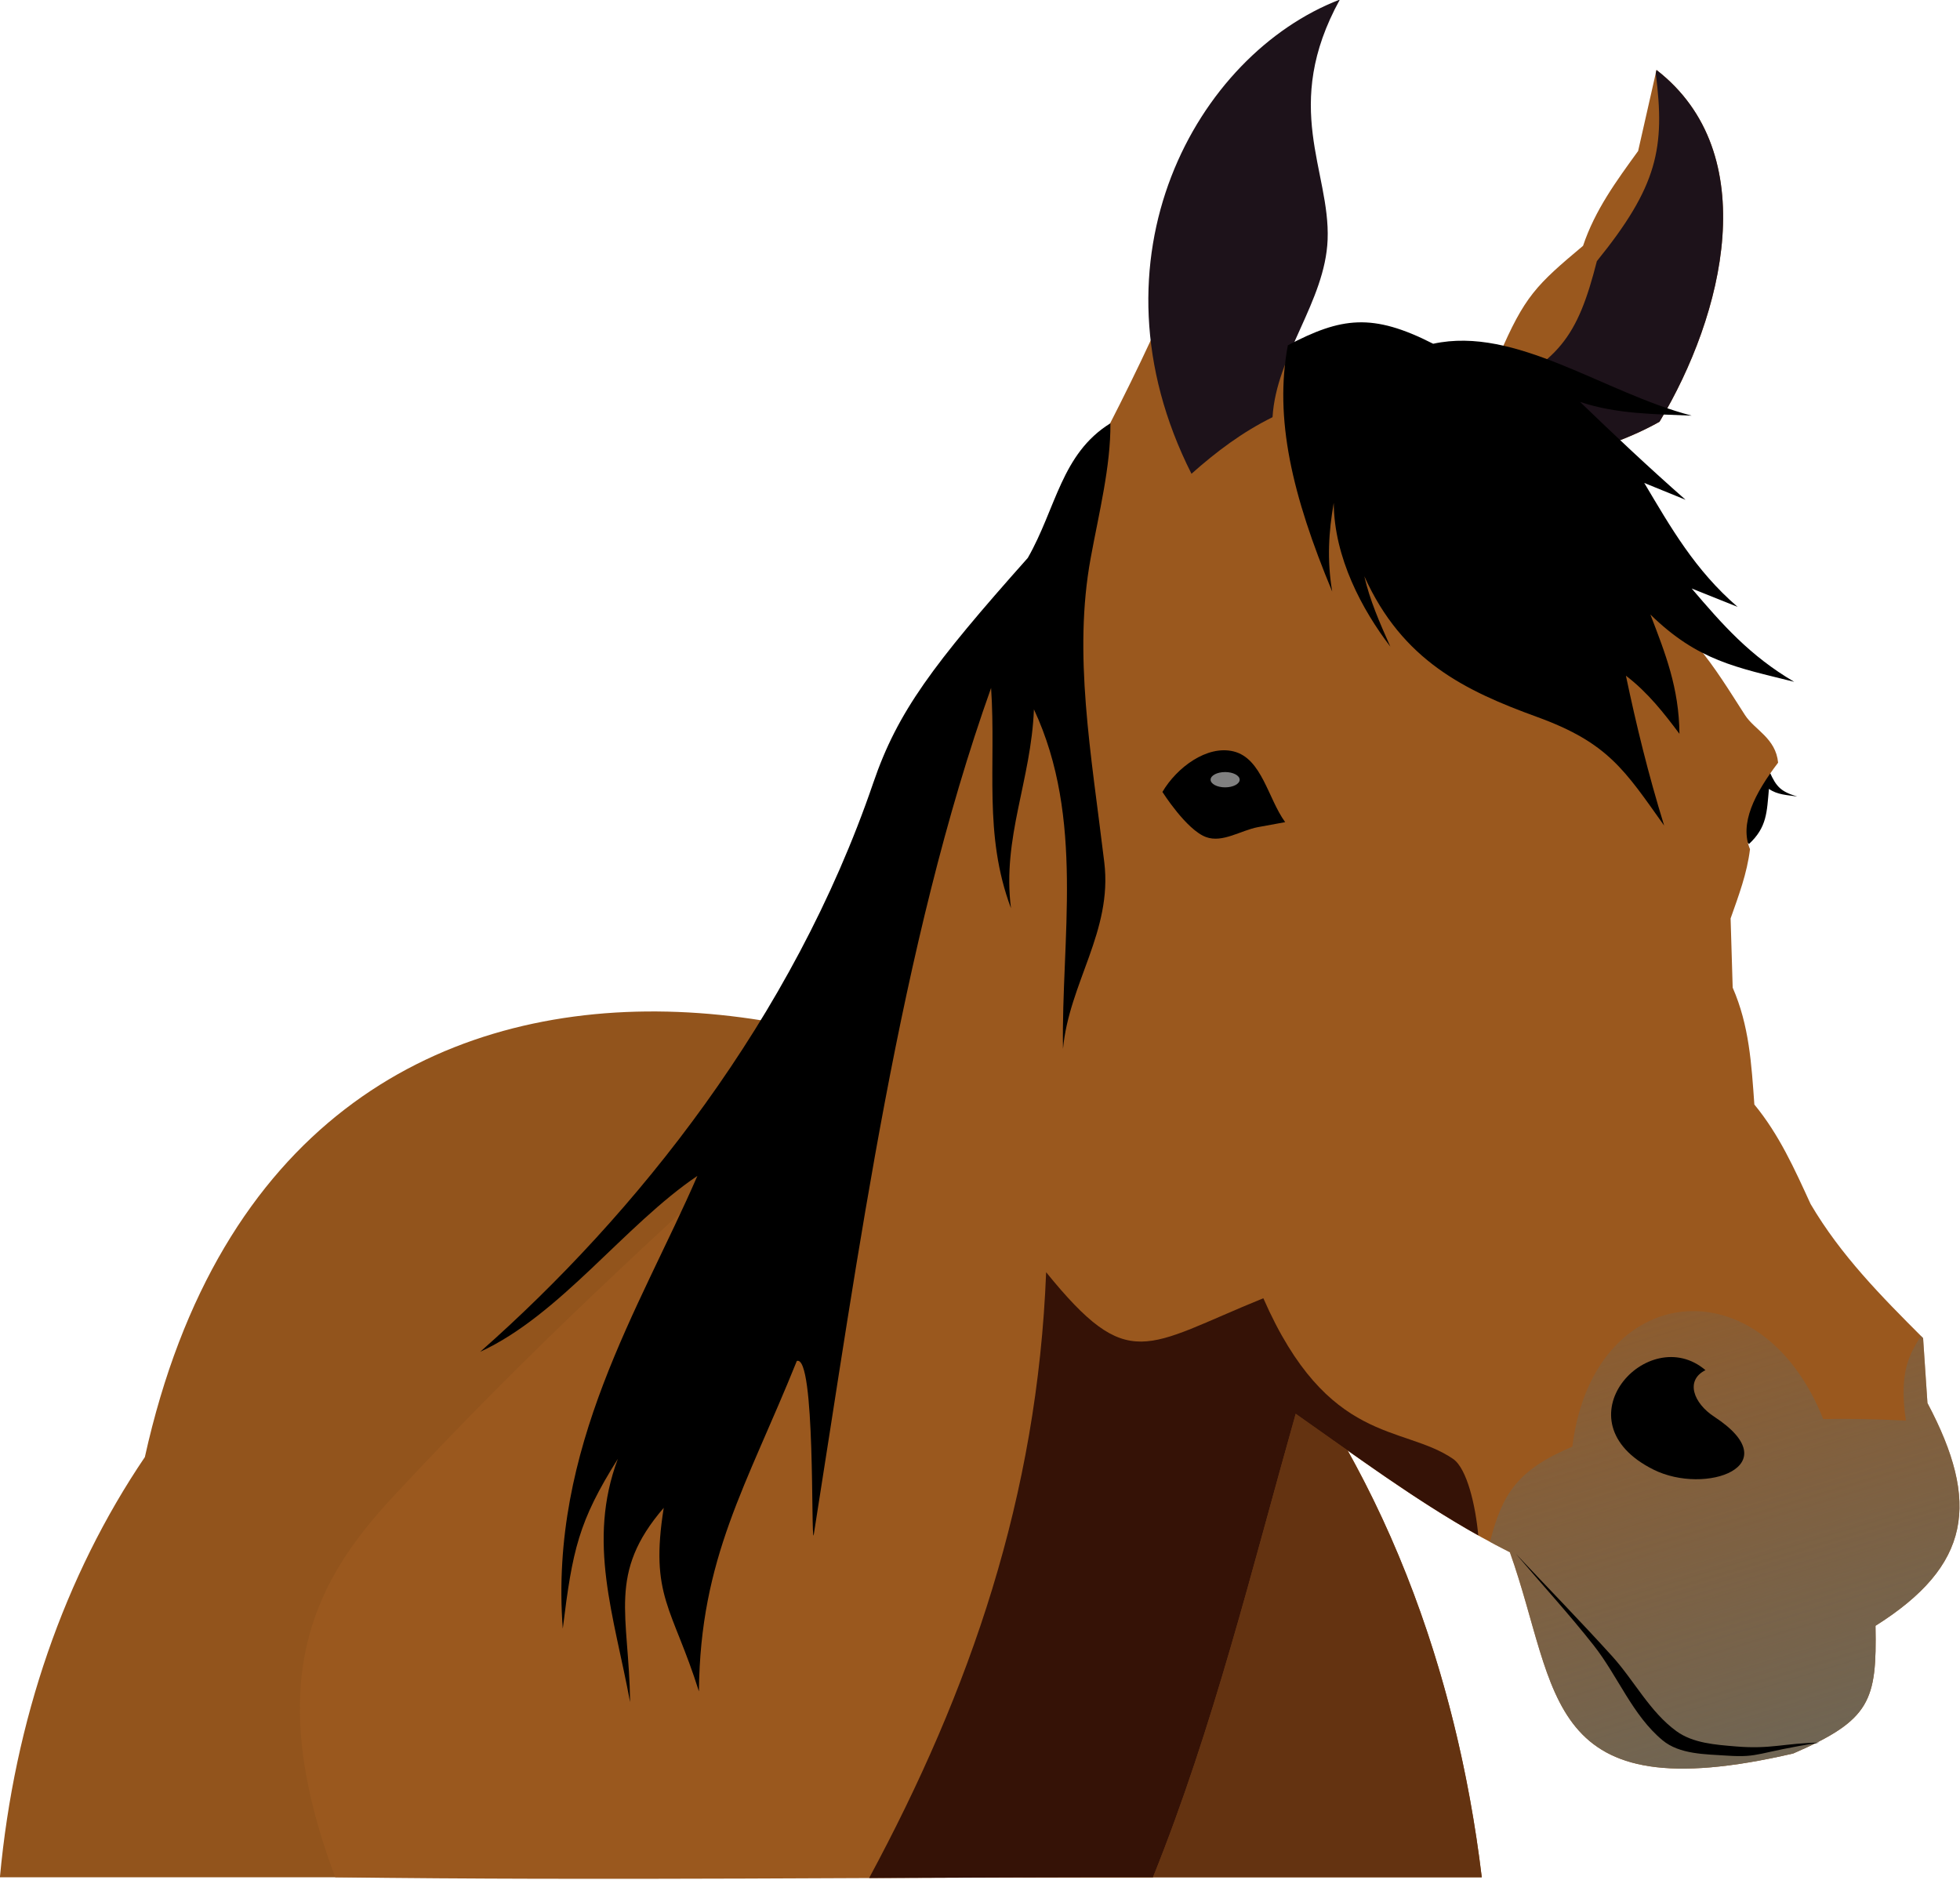 <?xml version="1.0" encoding="UTF-8" standalone="no"?>
<!-- Created with Inkscape (http://www.inkscape.org/) -->

<svg
   xmlns:dc="http://purl.org/dc/elements/1.1/"
   xmlns:cc="http://creativecommons.org/ns#"
   xmlns:rdf="http://www.w3.org/1999/02/22-rdf-syntax-ns#"
   xmlns:svg="http://www.w3.org/2000/svg"
   xmlns="http://www.w3.org/2000/svg"
   xmlns:xlink="http://www.w3.org/1999/xlink"
   xmlns:sodipodi="http://sodipodi.sourceforge.net/DTD/sodipodi-0.dtd"
   xmlns:inkscape="http://www.inkscape.org/namespaces/inkscape"
   width="834.188"
   height="800"
   id="svg3159"
   version="1.1"
   inkscape:version="0.48.4 r9939"
   sodipodi:docname="Конь голова.svg">
  <defs
     id="defs3161">
    <linearGradient
       gradientTransform="translate(410.411,106.565)"
       inkscape:collect="always"
       xlink:href="#linearGradient3843"
       id="linearGradient3849"
       x1="300.362"
       y1="1152.842"
       x2="235.65"
       y2="939.699"
       gradientUnits="userSpaceOnUse" />
    <linearGradient
       inkscape:collect="always"
       id="linearGradient3843">
      <stop
         style="stop-color:#706553;stop-opacity:1;"
         offset="0"
         id="stop3845" />
      <stop
         style="stop-color:#706553;stop-opacity:0;"
         offset="1"
         id="stop3847" />
    </linearGradient>
    <linearGradient
       inkscape:collect="always"
       xlink:href="#linearGradient3843"
       id="linearGradient3016"
       gradientUnits="userSpaceOnUse"
       gradientTransform="translate(410.411,106.565)"
       x1="300.362"
       y1="1152.842"
       x2="235.65"
       y2="939.699" />
  </defs>
  <sodipodi:namedview
     id="base"
     pagecolor="#ffffff"
     bordercolor="#666666"
     borderopacity="1.0"
     inkscape:pageopacity="0.0"
     inkscape:pageshadow="2"
     inkscape:zoom="0.49497474"
     inkscape:cx="-43.429588"
     inkscape:cy="424.13761"
     inkscape:document-units="px"
     inkscape:current-layer="layer1"
     showgrid="false"
     inkscape:window-width="1920"
     inkscape:window-height="1018"
     inkscape:window-x="-8"
     inkscape:window-y="-8"
     inkscape:window-maximized="1"
     fit-margin-top="0"
     fit-margin-left="0"
     fit-margin-right="0"
     fit-margin-bottom="0" />
  <g
     inkscape:label="Layer 1"
     inkscape:groupmode="layer"
     id="layer1"
     transform="translate(-131.125,-499.614)">
    <g
       id="g3000"
       transform="matrix(1.289,0,0,1.289,-37.93,-375.932)">
      <path
         sodipodi:nodetypes="ccccc"
         inkscape:connector-curvature="0"
         id="path3029"
         d="m 131.125,1299.106 c 4.782,-51.932 21.357,-99.601 47.857,-138.75 48.432,-218.953 284.697,-152.694 353.571,-62.143 52.599,56.157 79.219,129.321 87.857,200.893 z"
         style="fill:#92541c;fill-opacity:1;stroke:none" />
      <path
         id="path3047"
         d="m 541.723,1108.503 c -16.303,44.057 -49.496,133.01 -72.781,190.594 l 151.469,0 c -8.12,-67.278 -32.146,-135.95 -78.688,-190.594 z"
         style="fill:#643311;fill-opacity:1;stroke:none"
         inkscape:connector-curvature="0" />
      <path
         sodipodi:nodetypes="cccccc"
         inkscape:connector-curvature="0"
         id="path3039"
         d="m 708.658,957.907 c 5.94,-5.556 5.866,-10.484 6.566,-18.183 2.779,1.975 6.066,2.021 9.344,2.525 -5.467,-1.649 -6.908,-3.23 -9.091,-8.081 l -15.91,16.92 z"
         style="fill:#000000;stroke:none" />
      <path
         id="path3031"
         d="m 678.098,702.346 -6.062,26.75 c -7.215,9.963 -14.22,19.468 -18.188,31.313 -15.485,12.988 -19.301,16.622 -27.781,36.375 l -9.906,6.5 -60.438,-9.906 -24.625,-52.125 c -7.397,20.116 -11.494,35.015 -34.281,79.5 l -52.844,99.594 -50,124.281 c -47.071,43.254 -86.322,78.574 -132.844,128.594 -25.27,27.17 -44.164,59.639 -19.281,125.875 89.996,1.184 179.997,-0.04 270,0 19.976,-49.607 32.598,-101.622 47.125,-153.031 23.032,16.122 45.502,33.069 70.719,45.719 16.424,46.119 10.434,85.72 93.562,66.437 25.569,-11.057 27.621,-17.431 27.156,-42.156 31.603,-19.907 34.564,-40.695 17.156,-73.562 l -1.438,-21.438 c -13.79,-13.79 -27.159,-27.284 -37.156,-44.281 -5.307,-11.579 -10.37,-22.901 -18.562,-32.844 -0.956,-13.38 -1.69,-26.067 -7.156,-38.594 l -0.688,-22.844 c 2.653,-7.516 5.445,-14.898 6.406,-22.875 -3.52,-8.421 1.439,-18.247 9.281,-28.562 -0.778,-8.133 -7.761,-10.791 -10.938,-15.719 -10.494,-16.279 -17.883,-29.736 -42.625,-46.406 l -16.625,-38.094 c 10.351,-3.46 20.68,-6.511 31.031,-12.344 21.216,-35.359 34.469,-88.668 -1,-116.156 z"
         style="fill:#9a581e;fill-opacity:1;stroke:none"
         inkscape:connector-curvature="0" />
      <path
         id="path3033"
         d="m 689.754,1112.159 c -18.551,0.263 -35.871,15.664 -39.438,44.75 -18.123,7.631 -23.175,15.601 -27.188,31.437 2.172,1.173 4.35,2.328 6.562,3.438 16.424,46.118 10.434,85.72 93.562,66.437 25.569,-11.057 27.621,-17.431 27.156,-42.156 31.603,-19.907 34.564,-40.695 17.156,-73.562 l -1.438,-21.438 c -0.24,-0.24 -0.479,-0.479 -0.719,-0.719 -3.58,5.864 -7.353,11.369 -4.969,27.969 -9.09,-0.433 -18.176,-0.724 -27.281,-0.5 -9.702,-24.337 -27.038,-35.889 -43.406,-35.656 z"
         style="fill:url(#linearGradient3016);fill-opacity:1;stroke:none"
         inkscape:connector-curvature="0" />
      <path
         sodipodi:nodetypes="cssc"
         inkscape:connector-curvature="0"
         id="path3035"
         d="m 694.264,1131.653 c -18.906,-16.127 -49.121,16.869 -17.173,32.83 17.211,8.599 44.957,-1.2 20.051,-17.469 -6.784,-4.432 -9.671,-11.956 -2.879,-15.361 z"
         style="fill:#000000;stroke:none" />
      <path
         sodipodi:nodetypes="cssscsssc"
         inkscape:connector-curvature="0"
         id="path3037"
         d="m 631.634,1192.262 c 10.607,11.28 21.429,22.361 31.82,33.84 7.292,8.055 12.431,18.352 21.213,24.749 5.479,3.991 12.943,4.488 19.698,5.051 11.578,0.965 15.91,-1.094 27.527,-1.263 -20.842,3.232 -19.509,5.026 -30.557,4.293 -7.253,-0.481 -15.613,-0.416 -21.213,-5.051 -9.936,-8.223 -14.753,-21.179 -22.728,-31.315 -8.198,-10.419 -17.173,-20.203 -25.759,-30.305 z"
         style="fill:#000000;stroke:none" />
      <path
         sodipodi:nodetypes="sssscs"
         inkscape:connector-curvature="0"
         id="path3041"
         d="m 538.448,927.35 c -8.75,-2.153 -18.758,5.321 -23.486,13.384 0,0 7.914,12.515 14.395,14.9 5.469,2.013 11.445,-2.204 17.173,-3.283 2.986,-0.562 5.977,-1.094 8.965,-1.641 -5.682,-7.787 -7.686,-21.056 -17.046,-23.36 z"
         style="fill:#000000;stroke:none" />
      <path
         d="m 130.057,830.129 c 0,1.395 -2.148,2.525 -4.798,2.525 -2.65,0 -4.798,-1.131 -4.798,-2.525 0,-1.395 2.148,-2.525 4.798,-2.525 2.65,0 4.798,1.131 4.798,2.525 z"
         sodipodi:ry="2.5253813"
         sodipodi:rx="4.7982244"
         sodipodi:cy="830.1286"
         sodipodi:cx="125.25892"
         id="path3043"
         style="fill:#808080;stroke:none"
         sodipodi:type="arc"
         transform="translate(410.411,106.565)" />
      <path
         id="path3045"
         d="m 476.567,1099.315 c -2.89,74.006 -25.007,137.963 -58.438,200.031 31.24,-0.137 62.478,-0.264 93.719,-0.25 19.976,-49.607 32.598,-101.622 47.125,-153.031 19.808,13.865 39.2,28.329 60.281,40.156 -0.888,-9.762 -3.687,-22.091 -8.344,-25.281 -16.567,-11.352 -41.304,-4.405 -62.625,-53.031 -39.167,15.902 -44.364,25.109 -71.719,-8.594 z"
         style="fill:#351206;fill-opacity:1;stroke:none"
         inkscape:connector-curvature="0" />
      <path
         id="path3056"
         d="m 678.098,702.346 -0.25,1.094 c 3.161,24.668 0.587,37.302 -19.438,62.031 -6.445,25.284 -12.503,33.28 -37.406,45 l 23.25,21.656 c 11.617,-4.048 23.227,-7.079 34.844,-13.625 21.216,-35.359 34.469,-88.668 -1,-116.156 z"
         style="fill:#1d121a;fill-opacity:1;stroke:none"
         inkscape:connector-curvature="0" />
      <path
         sodipodi:nodetypes="ccscc"
         inkscape:connector-curvature="0"
         id="path3062"
         d="m 524.558,835.679 c -35.859,-71.031 1.74,-138.444 48.992,-156.574 -19.432,35.298 -3.139,56.563 -4.041,79.297 -0.81,20.42 -16.973,38.019 -18.183,58.589 -10.016,4.953 -18.513,11.349 -26.769,18.688 z"
         style="fill:#1d121a;fill-opacity:1;stroke:none" />
      <path
         sodipodi:nodetypes="cccccsccccccccccccc"
         inkscape:connector-curvature="0"
         id="path3052"
         d="m 556.378,793.252 c -4.537,24.212 1.412,49.539 14.647,81.317 -1.766,-10.481 -1.163,-19.701 0.505,-29.294 0.121,18.123 9.409,35.356 18.688,47.477 -3.647,-8.196 -6.747,-15.265 -8.586,-23.233 12.565,27.891 33.33,37.838 57.074,46.467 23.405,8.506 28.894,17.54 41.921,35.86 -5.312,-17.206 -9.197,-33.204 -12.627,-49.498 7.298,5.577 12.604,12.429 17.678,19.193 -0.132,-15.151 -4.637,-26.501 -9.596,-39.396 15.652,15.307 28.386,17.451 47.477,22.223 -14.701,-8.625 -23.725,-18.95 -33.84,-30.81 5.051,2.02 10.102,4.041 15.152,6.061 -14.1,-12.159 -22.102,-26.294 -30.81,-40.911 4.546,1.852 9.091,3.704 13.637,5.556 -12.483,-10.98 -23.752,-21.623 -34.85,-32.325 12.1,4.099 25.225,4.028 36.871,4.546 -29.285,-7.64 -58.002,-29.691 -85.358,-23.739 -20.069,-10.227 -30.328,-8.763 -47.982,0.505 z"
         style="fill:#000000;stroke:none" />
      <path
         sodipodi:nodetypes="ccscccccccccccccssc"
         inkscape:connector-curvature="0"
         id="path3064"
         d="m 497.789,819.011 c -16.202,10.023 -17.913,28.065 -27.274,44.447 -31.41,35.286 -43.005,50.816 -51.013,74.246 -26.58,77.773 -78.28,142.452 -129.805,187.888 26.494,-12.198 47.663,-41.828 71.721,-58.084 -18.965,43.683 -48.984,89.618 -44.447,149.503 3.194,-25.952 5.163,-35.35 18.183,-56.063 -10.261,27.347 -1.232,51.87 4.041,80.307 -0.329,-28.861 -7.617,-42.419 11.112,-64.145 -4.672,29.283 2.874,32.807 11.617,60.609 0.408,-44.162 15.739,-67.869 32.325,-109.097 6.237,-2.214 4.617,59.365 5.556,57.579 14.837,-93.54 28.396,-195.132 58.589,-279.812 1.714,25.762 -2.596,48.299 6.566,72.731 -2.97,-23.202 6.675,-42.234 7.576,-65.66 16.843,36.032 8.994,75.93 9.596,112.127 2.015,-21.813 16.392,-38.803 13.637,-61.619 -4.397,-36.412 -10.31,-68.735 -4.497,-100.439 2.741,-14.946 6.645,-30.391 6.517,-44.518 z"
         style="fill:#000000;stroke:none" />
    </g>
  </g>
</svg>
